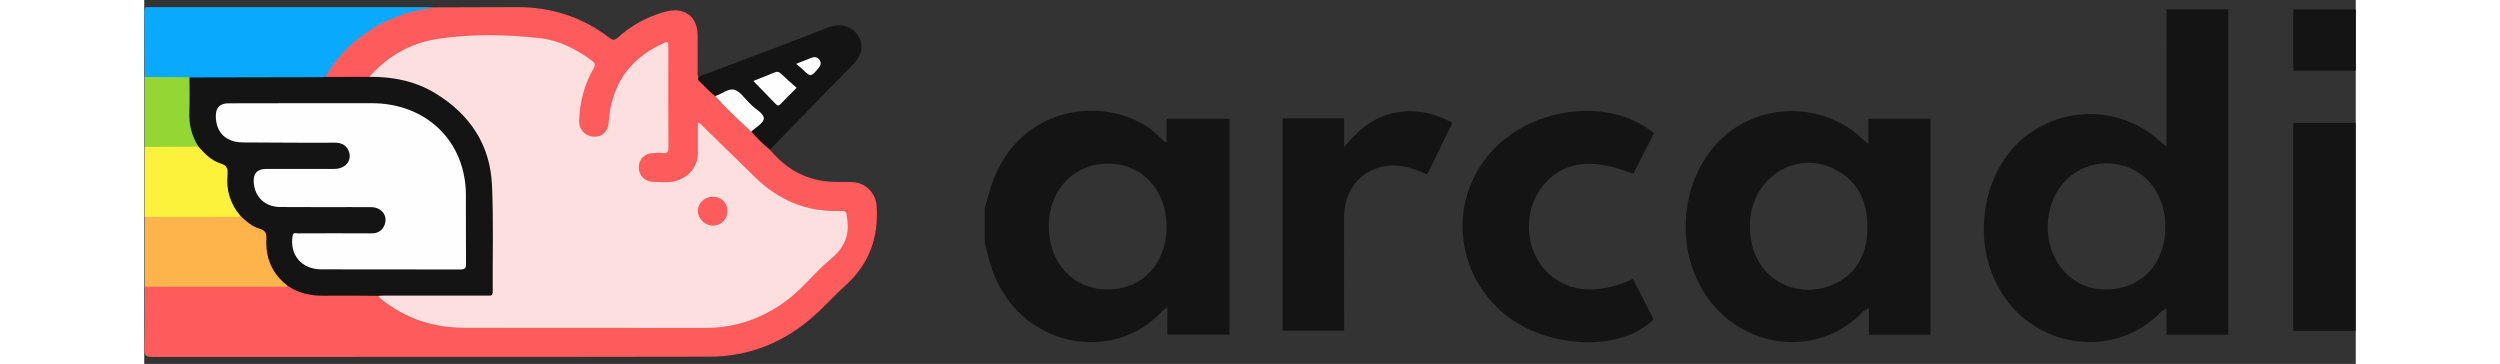 <svg width="158" height="23" viewBox="0 0 158 26" fill="none" xmlns="http://www.w3.org/2000/svg">
<rect x="0" y="0" width="158" height="26" fill="#333333" stroke="none"/>
<g clip-path="url(#clip0_959_1886)">
<path d="M44.702 10.693C45.907 12.148 47.432 12.969 49.376 12.995C49.769 13.005 50.171 12.987 50.563 13.005C51.54 13.049 52.261 13.772 52.325 14.727C52.471 16.95 51.805 18.851 50.107 20.386C49.395 21.028 48.746 21.751 48.034 22.403C45.889 24.375 43.332 25.482 40.383 25.482C27.117 25.509 13.85 25.491 0.584 25.5C0.146 25.5 -0.01 25.429 0.009 24.956C0.054 23.474 0.036 21.983 0.036 20.493C0.264 20.288 0.557 20.35 0.821 20.35C3.953 20.341 7.076 20.35 10.207 20.341C10.353 20.341 10.472 20.395 10.591 20.466C11.303 20.886 12.079 21.011 12.91 20.993C13.96 20.975 15.001 20.984 16.051 20.984C16.261 20.984 16.48 20.975 16.681 21.037C16.964 21.18 17.192 21.403 17.448 21.582C18.817 22.573 20.351 23.108 22.049 23.242C22.99 23.313 23.93 23.313 24.871 23.313C29.965 23.322 35.06 23.34 40.155 23.304C42.62 23.287 44.784 22.394 46.573 20.716C47.623 19.725 48.637 18.699 49.678 17.699C49.97 17.422 50.134 17.119 50.098 16.717C50.079 16.441 50.098 16.155 50.098 15.87C50.098 15.209 50.07 15.164 49.413 15.191C47.815 15.245 46.391 14.763 45.058 13.96C44.473 13.611 43.962 13.165 43.469 12.692C42.227 11.487 40.995 10.273 39.717 9.024C39.634 9.506 39.643 9.943 39.68 10.371C39.826 12.148 38.73 13.299 36.831 13.138C36.639 13.12 36.439 13.147 36.238 13.112C35.58 13.005 35.188 12.531 35.224 11.889C35.261 11.291 35.708 10.871 36.356 10.836C36.996 10.8 37.315 10.47 37.315 9.845C37.315 7.81 37.315 5.775 37.315 3.731C37.315 3.169 37.26 3.133 36.758 3.392C34.74 4.418 33.627 6.052 33.362 8.256C33.334 8.479 33.298 8.694 33.27 8.917C33.179 9.506 32.668 9.916 32.093 9.881C31.508 9.845 30.951 9.363 30.942 8.81C30.915 7.944 31.07 7.096 31.353 6.266C31.499 5.828 31.682 5.4 31.91 4.998C32.065 4.731 32.011 4.534 31.755 4.347C30.504 3.445 29.116 2.901 27.555 2.767C26.067 2.633 24.578 2.678 23.09 2.696C20.908 2.722 18.881 3.24 17.146 4.632C16.763 4.945 16.48 5.364 16.014 5.596C15.037 5.677 14.069 5.677 13.092 5.605C12.791 5.463 12.937 5.257 13.038 5.088C13.439 4.418 13.942 3.82 14.508 3.285C15.804 2.08 17.302 1.214 19.036 0.741C19.602 0.589 20.169 0.607 20.735 0.527C22.688 0.527 24.651 0.518 26.614 0.509C29.08 0.5 31.298 1.214 33.243 2.705C33.48 2.883 33.599 2.892 33.837 2.687C34.804 1.803 35.937 1.196 37.215 0.839C38.557 0.464 39.525 1.152 39.534 2.508C39.543 3.338 39.534 4.168 39.534 4.998C39.534 5.159 39.507 5.329 39.58 5.48C39.844 6.061 40.374 6.409 40.83 6.828C41.643 7.721 42.547 8.524 43.396 9.381C43.834 9.818 44.336 10.184 44.702 10.693Z" fill="#FE5C5C"/>
<path d="M20.753 0.518C19.986 0.67 19.201 0.768 18.461 1.036C16.078 1.875 14.206 3.32 12.937 5.489C12.809 5.65 12.618 5.641 12.435 5.641C9.367 5.641 6.3 5.659 3.232 5.632C2.337 5.659 1.442 5.641 0.547 5.641C0.365 5.641 0.182 5.641 0.036 5.498C0.027 3.927 0.027 2.356 0.009 0.786C0.009 0.571 0.073 0.482 0.292 0.509C0.365 0.518 0.447 0.509 0.52 0.509C7.039 0.509 13.549 0.509 20.068 0.509C20.296 0.509 20.525 0.509 20.753 0.518Z" fill="#09A9FE"/>
<path d="M10.262 20.43C10.098 20.529 9.906 20.484 9.733 20.484C6.5 20.484 3.268 20.484 0.036 20.484C0.036 18.815 0.036 17.155 0.036 15.486C0.191 15.334 0.401 15.343 0.593 15.343C2.647 15.343 4.693 15.334 6.747 15.343C6.948 15.307 7.103 15.414 7.231 15.539C7.55 15.878 7.952 16.084 8.381 16.244C8.673 16.352 8.819 16.539 8.819 16.851C8.801 18.137 9.13 19.297 10.152 20.18C10.207 20.252 10.253 20.341 10.262 20.43Z" fill="#FEB44A"/>
<path d="M44.702 10.693C44.209 10.309 43.789 9.863 43.378 9.416C43.414 9.059 43.716 8.908 43.953 8.72C44.191 8.533 44.172 8.426 43.971 8.238C43.451 7.747 42.94 7.248 42.428 6.73C42.227 6.534 42.045 6.498 41.78 6.596C41.461 6.712 41.178 6.944 40.803 6.873C40.365 6.56 40.036 6.141 39.644 5.793C39.534 5.695 39.552 5.587 39.607 5.48C42.702 4.311 45.797 3.16 48.883 1.955C50.262 1.419 51.358 2.437 51.23 3.517C51.175 3.954 50.938 4.284 50.646 4.597C48.655 6.623 46.674 8.658 44.702 10.693Z" fill="#141414"/>
<path d="M6.866 15.423C6.711 15.557 6.519 15.495 6.346 15.495C4.246 15.504 2.136 15.495 0.027 15.495C0.027 13.826 0.027 12.165 0.027 10.496C0.146 10.38 0.292 10.363 0.447 10.363C1.543 10.363 2.639 10.327 3.734 10.38C3.99 10.416 4.173 10.586 4.328 10.755C4.684 11.139 5.095 11.434 5.597 11.594C5.953 11.71 6.072 11.951 6.072 12.308C6.081 12.835 6.008 13.37 6.181 13.897C6.309 14.299 6.473 14.674 6.72 15.022C6.802 15.138 6.93 15.245 6.866 15.423Z" fill="#FCF13B"/>
<path d="M3.871 10.479C2.593 10.488 1.306 10.488 0.027 10.496C0.027 8.827 0.027 7.167 0.027 5.498C1.086 5.507 2.146 5.507 3.205 5.516C3.36 5.668 3.342 5.873 3.342 6.061C3.342 6.739 3.36 7.417 3.342 8.095C3.323 8.792 3.469 9.443 3.789 10.059C3.853 10.193 3.944 10.327 3.871 10.479Z" fill="#94D734"/>
<path d="M16.078 5.489C17.393 3.999 19.055 3.053 21.018 2.767C23.428 2.419 25.866 2.455 28.294 2.731C29.664 2.892 30.86 3.508 31.965 4.32C32.202 4.499 32.248 4.624 32.102 4.891C31.435 6.052 31.107 7.31 31.07 8.64C31.052 9.274 31.49 9.72 32.111 9.765C32.714 9.8 33.133 9.416 33.179 8.747C33.353 6.168 34.567 4.275 36.968 3.142C37.434 2.919 37.443 2.937 37.443 3.41C37.443 5.775 37.434 8.14 37.452 10.505C37.452 10.827 37.379 10.978 37.023 10.934C36.813 10.907 36.594 10.925 36.384 10.934C35.763 10.952 35.343 11.353 35.334 11.933C35.325 12.531 35.745 12.987 36.375 12.995C36.932 12.995 37.498 13.085 38.055 12.906C38.959 12.621 39.543 11.862 39.552 10.943C39.561 10.229 39.552 9.515 39.552 8.783C39.762 8.792 39.844 8.952 39.954 9.059C41.187 10.255 42.41 11.451 43.633 12.656C45.277 14.272 47.24 15.129 49.596 15.075C50.207 15.066 50.143 15.084 50.225 15.673C50.399 16.869 49.97 17.744 49.029 18.52C47.925 19.431 47.057 20.6 45.907 21.457C44.2 22.733 42.255 23.429 40.073 23.429C34.357 23.42 28.632 23.429 22.917 23.42C21.136 23.42 19.456 23.01 17.932 22.073C17.493 21.805 17.055 21.528 16.717 21.144C16.909 20.939 17.174 21.002 17.402 21.002C19.639 20.993 21.867 21.002 24.104 21.002C24.788 21.002 24.788 21.002 24.788 20.341C24.788 18.333 24.807 16.334 24.788 14.325C24.77 12.308 24.341 10.398 23.008 8.783C21.401 6.837 19.319 5.793 16.754 5.659C16.526 5.623 16.27 5.695 16.078 5.489Z" fill="#FEDFDF"/>
<path d="M16.078 5.489C17.767 5.471 19.374 5.793 20.817 6.676C23.273 8.176 24.706 10.345 24.843 13.183C24.962 15.736 24.88 18.288 24.898 20.85C24.898 21.171 24.715 21.118 24.515 21.118C22.068 21.118 19.621 21.118 17.174 21.118C17.018 21.118 16.872 21.127 16.717 21.136C15.393 21.127 14.069 21.109 12.755 21.127C11.842 21.136 11.011 20.93 10.262 20.43C9.13 19.573 8.646 18.413 8.728 17.039C8.746 16.646 8.637 16.459 8.244 16.343C7.696 16.182 7.276 15.807 6.875 15.423C6.126 14.557 5.843 13.549 5.953 12.442C5.989 12.023 5.87 11.8 5.45 11.675C4.793 11.469 4.327 10.987 3.889 10.496C3.378 9.711 3.177 8.854 3.223 7.926C3.259 7.132 3.232 6.328 3.232 5.534C6.245 5.525 9.258 5.525 12.28 5.516C12.508 5.516 12.736 5.507 12.965 5.498C13.987 5.489 15.028 5.489 16.078 5.489Z" fill="#141414"/>
<path d="M40.794 6.864C41.269 6.721 41.734 6.284 42.173 6.418C42.584 6.542 42.885 7.024 43.232 7.355C43.277 7.399 43.323 7.435 43.36 7.48C43.67 7.819 44.273 8.087 44.264 8.47C44.254 8.792 43.688 9.095 43.369 9.408C42.483 8.586 41.597 7.765 40.794 6.864Z" fill="#FEFEFE"/>
<path d="M43.515 5.784C43.989 5.587 44.501 5.4 45.003 5.186C45.222 5.088 45.35 5.123 45.514 5.284C45.87 5.632 46.254 5.953 46.61 6.275C46.181 6.703 45.816 7.06 45.468 7.426C45.332 7.578 45.231 7.56 45.103 7.417C44.583 6.873 44.062 6.346 43.515 5.784Z" fill="#FEFEFE"/>
<path d="M46.574 4.561C46.994 4.391 47.331 4.266 47.66 4.133C47.907 4.034 48.108 4.079 48.254 4.293C48.382 4.49 48.336 4.677 48.181 4.856C47.615 5.525 47.624 5.525 46.985 4.909C46.875 4.802 46.738 4.704 46.574 4.561Z" fill="#FCFCFC"/>
<path d="M40.63 14.058C41.223 14.058 41.661 14.477 41.661 15.066C41.671 15.664 41.205 16.128 40.611 16.119C40.054 16.11 39.562 15.629 39.552 15.093C39.543 14.513 40.018 14.058 40.63 14.058Z" fill="#FE5C5C"/>
<path d="M11.184 7.373C12.874 7.373 14.563 7.373 16.252 7.373C20.15 7.373 22.953 10.086 22.981 13.888C22.99 15.539 22.972 17.191 22.99 18.842C22.999 19.19 22.88 19.252 22.552 19.252C19.256 19.243 15.95 19.243 12.654 19.243C11.248 19.243 10.372 18.208 10.6 16.851C10.646 16.575 10.838 16.673 10.975 16.673C12.727 16.664 14.471 16.664 16.224 16.673C16.69 16.673 17.019 16.485 17.174 16.057C17.421 15.405 16.955 14.807 16.206 14.799C15.156 14.79 14.106 14.799 13.056 14.799C11.942 14.799 10.838 14.79 9.724 14.79C8.637 14.781 7.898 14.093 7.824 13.031C7.779 12.389 8.08 12.067 8.719 12.067C10.345 12.067 11.97 12.076 13.604 12.067C14.407 12.058 14.882 11.425 14.599 10.764C14.417 10.345 14.06 10.193 13.613 10.193C12.563 10.202 11.513 10.202 10.463 10.193C9.322 10.193 8.181 10.184 7.039 10.175C5.825 10.157 5.122 9.47 5.113 8.283C5.113 7.676 5.423 7.381 6.026 7.381C7.742 7.381 9.468 7.381 11.184 7.373Z" fill="#FEFEFE"/>
<path d="M60.05 14.852C60.269 14.147 60.433 13.424 60.698 12.746C63.054 6.873 69.993 6.819 72.823 10.077C72.85 10.113 72.914 10.122 73.042 10.175V8.479H77.534V23.902H73.097V21.948C72.896 22.108 72.805 22.153 72.741 22.224C69.125 26.125 62.424 24.759 60.543 19.154C60.342 18.556 60.205 17.94 60.05 17.333C60.05 16.512 60.05 15.682 60.05 14.852ZM68.824 20.68C71.298 20.689 73.051 18.824 73.042 16.182C73.042 13.594 71.298 11.701 68.888 11.692C66.423 11.675 64.633 13.549 64.624 16.155C64.615 18.788 66.359 20.671 68.824 20.68Z" fill="#141414"/>
<path d="M144.478 0.67H148.888V23.911H144.478V22.01C144.268 22.153 144.167 22.189 144.103 22.26C140.597 25.928 134.279 24.875 132.106 19.779C130.618 16.28 131.631 11.871 134.48 9.684C137.365 7.48 141.392 7.667 144.058 10.13C144.14 10.202 144.222 10.273 144.478 10.479C144.478 8.72 144.478 7.114 144.478 5.516C144.478 3.918 144.487 2.321 144.478 0.67ZM144.395 16.2C144.395 14.075 143.254 12.398 141.446 11.853C139.219 11.184 136.963 12.371 136.251 14.602C135.429 17.155 136.626 19.806 138.935 20.511C139.173 20.582 139.429 20.636 139.675 20.654C142.432 20.903 144.395 19.047 144.395 16.2Z" fill="#141414"/>
<path d="M123.177 10.3V8.479H127.623V23.911H123.222V22.01C123.003 22.135 122.875 22.171 122.802 22.251C119.36 25.946 112.987 24.884 110.805 19.672C109.299 16.057 110.367 11.585 113.298 9.39C116.146 7.265 120.155 7.489 122.738 9.907C122.839 9.997 122.939 10.086 123.177 10.3ZM114.713 16.119C114.685 19.904 118.073 21.582 120.821 20.252C122.492 19.44 123.104 17.94 123.113 16.218C123.122 14.45 122.474 12.969 120.803 12.103C117.936 10.639 114.731 12.764 114.713 16.119Z" fill="#141414"/>
<path d="M107.865 9.524C107.363 10.523 106.87 11.478 106.386 12.424C103.382 11.21 101.246 11.532 99.849 13.37C98.562 15.066 98.626 17.61 100.004 19.208C101.438 20.868 103.757 21.153 106.359 19.922C106.852 20.886 107.354 21.858 107.838 22.813C105.464 25.241 99.885 24.911 96.9 22.198C93.549 19.154 93.257 14.129 96.261 10.818C99.192 7.578 104.77 6.926 107.865 9.524Z" fill="#141414"/>
<path d="M81.332 8.453H85.724V10.505C86.792 9.247 87.852 8.354 89.322 8.06C90.773 7.765 92.097 8.051 93.467 8.765C92.855 10.014 92.271 11.219 91.659 12.469C91.321 12.326 91.029 12.192 90.719 12.085C88.116 11.166 85.733 12.772 85.724 15.477C85.715 17.869 85.724 20.27 85.724 22.662C85.724 22.956 85.724 23.26 85.724 23.617H81.332V8.453Z" fill="#141414"/>
<path d="M157.991 23.635H153.535V8.774H157.991V23.635Z" fill="#141414"/>
<path d="M153.535 0.678H158V5.052H153.535V0.678Z" fill="#141414"/>
</g>
<defs>
<clipPath id="clip0_959_1886">
<rect width="158" height="25" fill="white" transform="translate(0 0.5)"/>
</clipPath>
</defs>
</svg>
